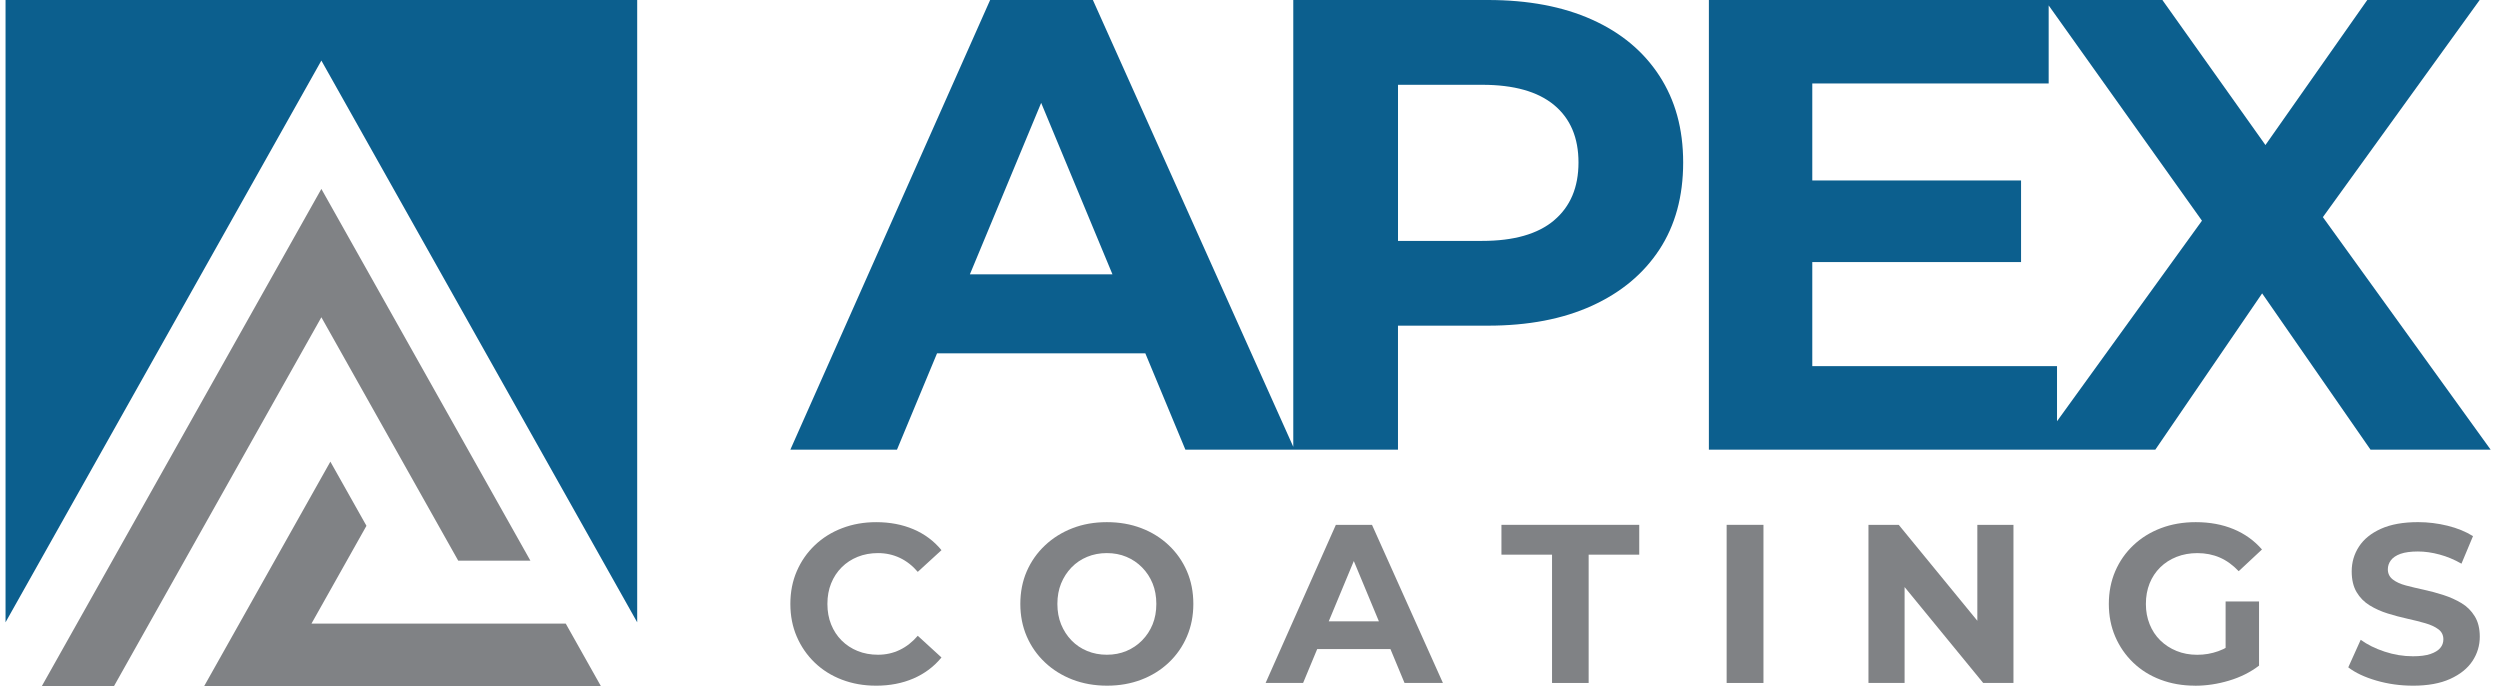 <svg width="244" height="67" viewBox="0 0 244 67" fill="none" xmlns="http://www.w3.org/2000/svg">
<path d="M31.366 5.911L62.19 60.735V0H0.541V60.735L31.366 5.911Z" fill="#0C5F8E"/>
<path d="M31.366 30.965L44.722 54.72H51.766L31.366 18.438L4.062 67H11.106L26.073 40.374L31.366 30.965Z" fill="#808285"/>
<path d="M55.215 60.861H48.172H30.401L35.766 51.319L32.244 45.057L23.358 60.861L19.906 67H26.95H58.667L55.215 60.861Z" fill="#808285"/>
<path d="M155.376 1.914C152.533 0.638 149.147 0 145.22 0H126.224V43.607L106.666 0H96.637L77.139 43.886H87.546L91.456 34.482H111.783L115.693 43.886H136.443V31.785H145.22C149.149 31.785 152.533 31.138 155.376 29.842C158.218 28.547 160.411 26.718 161.958 24.356C163.503 21.996 164.277 19.163 164.277 15.862C164.277 12.561 163.503 9.782 161.958 7.4C160.411 5.018 158.218 3.189 155.376 1.914ZM94.662 26.772L101.618 10.041L108.575 26.772H94.66H94.662ZM151.679 21.506C150.091 22.845 147.75 23.512 144.658 23.512H136.445V8.276H144.658C147.75 8.276 150.091 8.933 151.679 10.25C153.268 11.567 154.061 13.437 154.061 15.86C154.061 18.283 153.265 20.165 151.679 21.501V21.506Z" fill="#0C5F8E"/>
<path d="M226.712 21.193L242.016 0H231.046L221.107 14.155L211.049 0H166.787V43.886H210.36L220.784 28.634L231.362 43.886H243.086L226.714 21.193H226.712ZM200.765 41.111V35.734H176.879V25.578H197.255V17.616H176.879V8.149H199.95V0.529L214.912 21.54L200.765 41.113V41.111Z" fill="#0C5F8E"/>
<path d="M85.494 66.922C84.303 66.922 83.197 66.728 82.176 66.338C81.155 65.95 80.27 65.394 79.52 64.674C78.771 63.953 78.186 63.109 77.767 62.139C77.347 61.169 77.139 60.104 77.139 58.942C77.139 57.781 77.347 56.716 77.767 55.746C78.186 54.776 78.773 53.931 79.53 53.211C80.287 52.491 81.177 51.935 82.198 51.547C83.219 51.157 84.325 50.963 85.516 50.963C86.853 50.963 88.065 51.193 89.154 51.656C90.241 52.12 91.153 52.799 91.888 53.696L89.574 55.814C89.06 55.212 88.475 54.756 87.82 54.446C87.165 54.138 86.457 53.982 85.693 53.982C84.973 53.982 84.311 54.104 83.709 54.346C83.108 54.589 82.584 54.931 82.145 55.372C81.703 55.814 81.361 56.335 81.119 56.937C80.876 57.538 80.755 58.208 80.755 58.942C80.755 59.677 80.876 60.347 81.119 60.948C81.361 61.55 81.703 62.074 82.145 62.513C82.586 62.954 83.108 63.296 83.709 63.539C84.311 63.781 84.973 63.902 85.693 63.902C86.457 63.902 87.165 63.745 87.82 63.429C88.475 63.114 89.057 62.653 89.574 62.052L91.888 64.169C91.153 65.067 90.241 65.748 89.154 66.219C88.065 66.689 86.848 66.924 85.494 66.924V66.922Z" fill="#808285"/>
<path d="M108.051 66.922C106.831 66.922 105.706 66.723 104.677 66.328C103.649 65.93 102.752 65.372 101.988 64.651C101.224 63.931 100.632 63.087 100.212 62.117C99.793 61.147 99.584 60.089 99.584 58.942C99.584 57.795 99.793 56.72 100.212 55.758C100.632 54.795 101.224 53.953 101.988 53.233C102.752 52.512 103.644 51.954 104.665 51.557C105.686 51.159 106.807 50.962 108.027 50.962C109.247 50.962 110.367 51.156 111.389 51.547C112.41 51.937 113.302 52.49 114.066 53.211C114.83 53.931 115.422 54.775 115.842 55.745C116.261 56.715 116.47 57.78 116.47 58.942C116.47 60.104 116.261 61.149 115.842 62.127C115.422 63.104 114.83 63.953 114.066 64.673C113.302 65.394 112.41 65.949 111.389 66.337C110.367 66.728 109.254 66.922 108.049 66.922H108.051ZM108.029 63.902C108.721 63.902 109.356 63.781 109.936 63.538C110.515 63.296 111.027 62.951 111.469 62.503C111.91 62.054 112.252 61.532 112.495 60.938C112.737 60.344 112.858 59.679 112.858 58.942C112.858 58.205 112.737 57.543 112.495 56.946C112.252 56.349 111.91 55.828 111.469 55.382C111.027 54.933 110.518 54.588 109.936 54.346C109.356 54.103 108.721 53.982 108.029 53.982C107.338 53.982 106.698 54.103 106.111 54.346C105.524 54.588 105.012 54.933 104.578 55.382C104.144 55.83 103.807 56.352 103.564 56.946C103.322 57.54 103.2 58.207 103.2 58.942C103.2 59.677 103.322 60.342 103.564 60.938C103.807 61.532 104.144 62.056 104.578 62.503C105.012 62.951 105.521 63.296 106.111 63.538C106.698 63.781 107.338 63.902 108.029 63.902Z" fill="#808285"/>
<path d="M123.523 66.657L130.38 51.224H133.907L140.829 66.657H137.082L131.416 53.034H132.849L127.183 66.657H123.523ZM126.985 63.352L127.889 60.64H135.869L136.795 63.352H126.985Z" fill="#808285"/>
<path d="M151.479 66.657V54.135H146.541V51.224H159.99V54.135H155.052V66.657H151.479Z" fill="#808285"/>
<path d="M168.52 66.657V51.224H172.114V66.657H168.52Z" fill="#808285"/>
<path d="M182.362 66.657V51.224H185.316L194.421 62.335H192.988V51.224H196.514V66.657H193.56L184.455 55.547H185.888V66.657H182.359H182.362Z" fill="#808285"/>
<path d="M214.243 66.922C213.023 66.922 211.898 66.728 210.87 66.337C209.841 65.949 208.951 65.394 208.202 64.673C207.452 63.953 206.868 63.109 206.45 62.139C206.031 61.169 205.822 60.104 205.822 58.942C205.822 57.78 206.033 56.715 206.45 55.745C206.868 54.775 207.459 53.931 208.223 53.211C208.987 52.49 209.885 51.935 210.913 51.547C211.942 51.156 213.074 50.962 214.309 50.962C215.677 50.962 216.906 51.19 218.003 51.646C219.097 52.102 220.018 52.764 220.768 53.63L218.498 55.748C217.925 55.146 217.307 54.7 216.647 54.414C215.985 54.128 215.257 53.984 214.464 53.984C213.729 53.984 213.052 54.106 212.436 54.348C211.82 54.591 211.287 54.933 210.838 55.374C210.389 55.816 210.045 56.337 209.802 56.939C209.56 57.54 209.439 58.21 209.439 58.944C209.439 59.679 209.56 60.308 209.802 60.919C210.045 61.53 210.389 62.054 210.838 62.495C211.287 62.937 211.815 63.281 212.427 63.531C213.035 63.781 213.707 63.907 214.445 63.907C215.182 63.907 215.837 63.791 216.506 63.555C217.176 63.32 217.826 62.929 218.459 62.386L220.486 64.964C219.635 65.612 218.658 66.1 217.554 66.429C216.453 66.759 215.349 66.927 214.248 66.927L214.243 66.922ZM217.219 64.496V58.7H220.482V64.96L217.219 64.496Z" fill="#808285"/>
<path d="M235.495 66.922C234.261 66.922 233.075 66.757 231.935 66.425C230.795 66.095 229.88 65.663 229.191 65.134L230.404 62.444C231.052 62.915 231.83 63.301 232.742 63.601C233.654 63.902 234.571 64.052 235.498 64.052C236.203 64.052 236.773 63.98 237.207 63.832C237.639 63.684 237.959 63.49 238.165 63.247C238.372 63.005 238.473 62.721 238.473 62.398C238.473 61.989 238.311 61.659 237.988 61.419C237.666 61.176 237.237 60.977 236.701 60.824C236.164 60.669 235.58 60.523 234.947 60.383C234.314 60.242 233.678 60.075 233.041 59.876C232.4 59.677 231.813 59.413 231.277 59.083C230.741 58.753 230.314 58.319 229.999 57.783C229.684 57.247 229.526 56.575 229.526 55.765C229.526 54.882 229.761 54.079 230.232 53.352C230.702 52.624 231.418 52.044 232.381 51.61C233.344 51.176 234.552 50.96 236.007 50.96C236.977 50.96 237.937 51.079 238.883 51.312C239.832 51.547 240.659 51.884 241.365 52.326L240.239 55.015C239.548 54.618 238.837 54.322 238.102 54.123C237.368 53.924 236.662 53.825 235.985 53.825C235.308 53.825 234.714 53.902 234.287 54.055C233.86 54.21 233.55 54.419 233.351 54.683C233.152 54.947 233.053 55.241 233.053 55.566C233.053 55.978 233.215 56.308 233.538 56.558C233.86 56.808 234.287 57.002 234.816 57.142C235.345 57.283 235.934 57.421 236.579 57.562C237.224 57.703 237.865 57.875 238.498 58.081C239.131 58.287 239.71 58.547 240.239 58.864C240.768 59.18 241.2 59.607 241.53 60.143C241.862 60.679 242.027 61.343 242.027 62.139C242.027 63.007 241.787 63.8 241.309 64.521C240.831 65.241 240.108 65.821 239.138 66.262C238.168 66.704 236.955 66.924 235.5 66.924L235.495 66.922Z" fill="#808285"/>
</svg>
